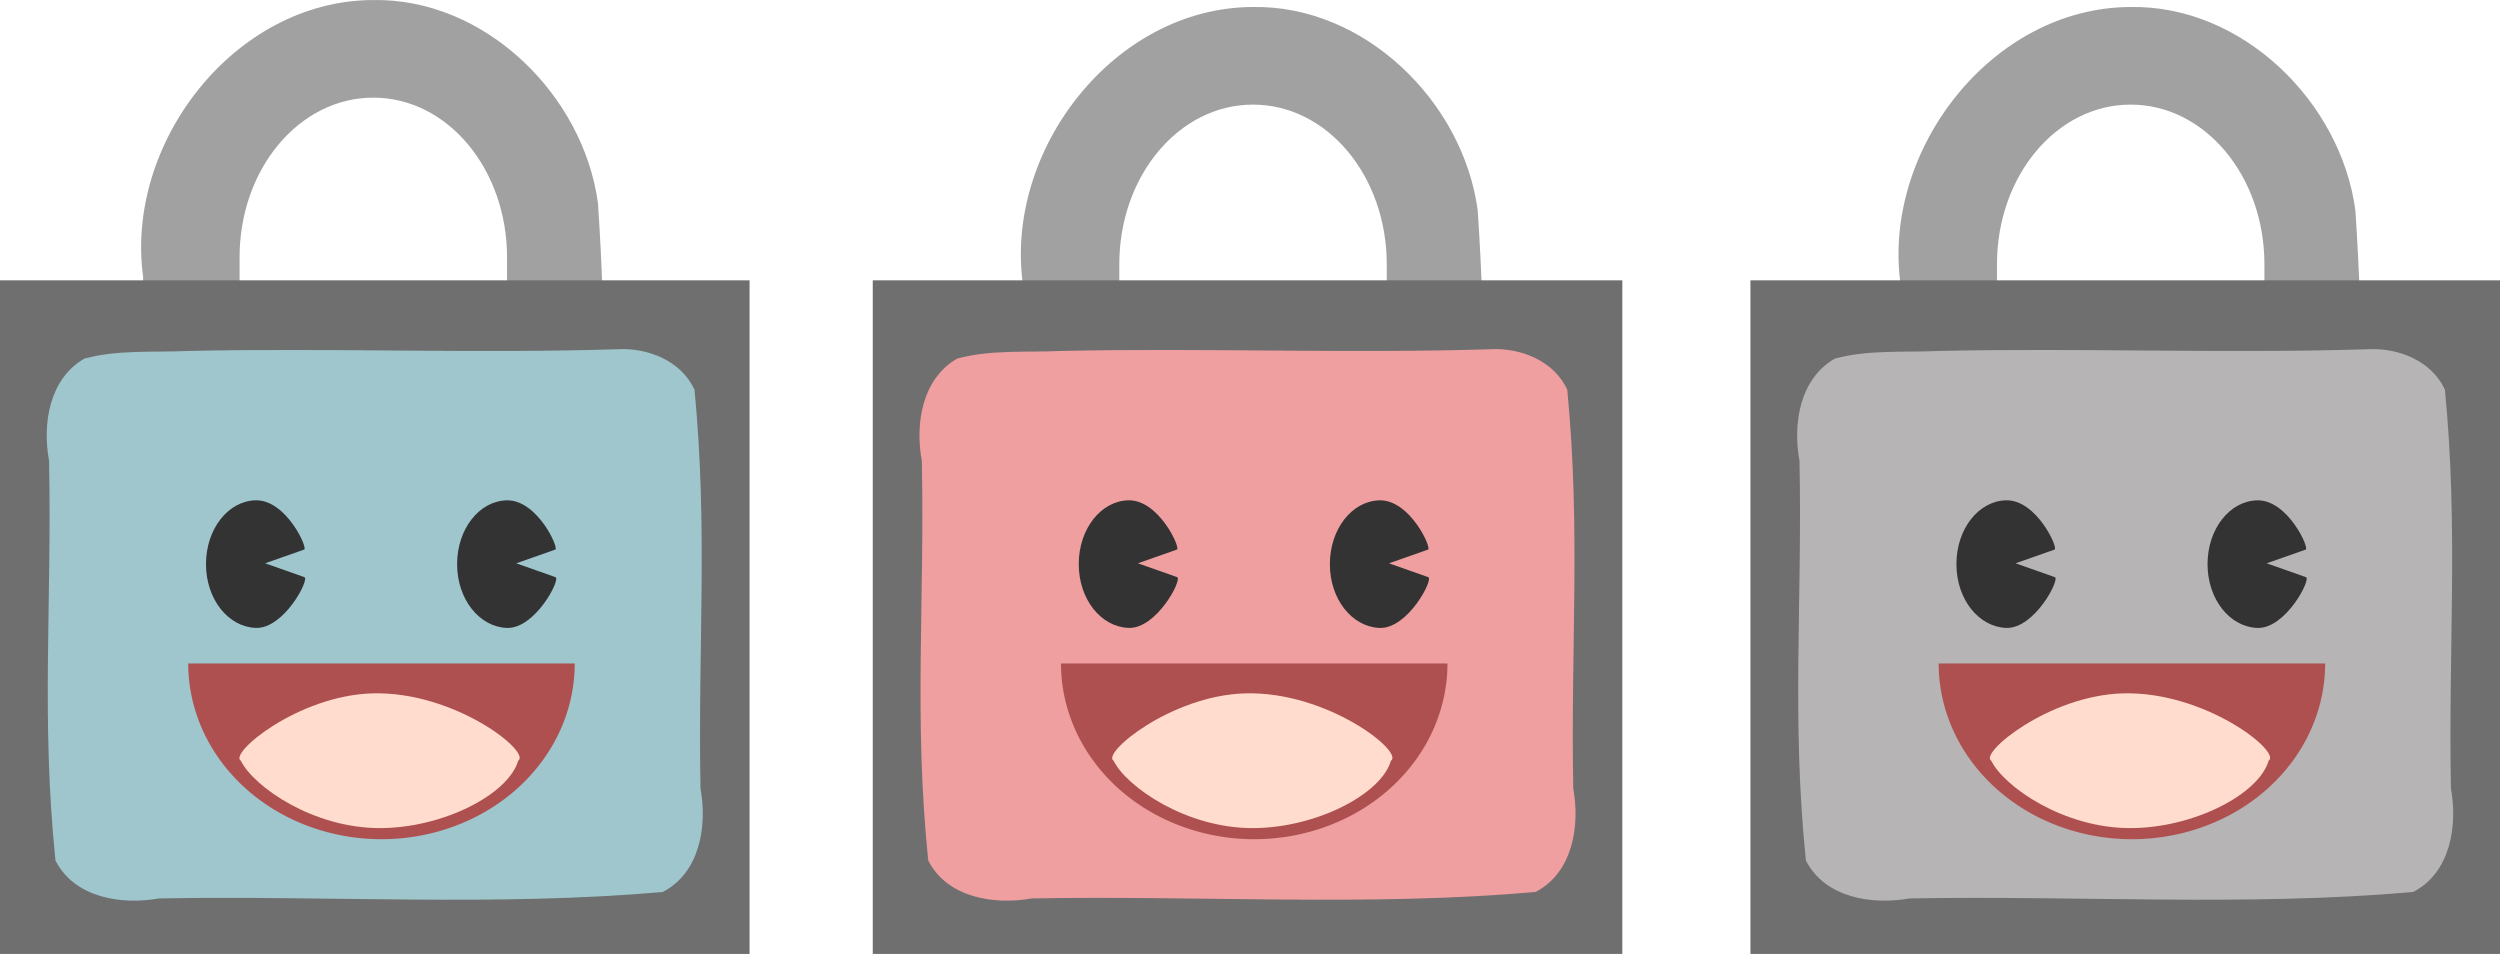 <?xml version="1.0" encoding="UTF-8" standalone="no"?>
<!-- Created with Inkscape (http://www.inkscape.org/) -->

<svg
   xmlns:dc="http://purl.org/dc/elements/1.1/"
   xmlns:cc="http://creativecommons.org/ns#"
   xmlns:rdf="http://www.w3.org/1999/02/22-rdf-syntax-ns#"
   xmlns:svg="http://www.w3.org/2000/svg"
   xmlns="http://www.w3.org/2000/svg"
   xmlns:sodipodi="http://sodipodi.sourceforge.net/DTD/sodipodi-0.dtd"
   xmlns:inkscape="http://www.inkscape.org/namespaces/inkscape"
   id="svg2"
   sodipodi:docname="cute-locks.svg"
   viewBox="0 0 717.62 273.824"
   version="1.1"
   inkscape:version="0.91 r13725"
   width="717.62"
   height="273.824">
  <defs
     id="defs21" />
  <sodipodi:namedview
     id="base"
     bordercolor="#666666"
     inkscape:pageshadow="2"
     inkscape:window-y="27"
     fit-margin-left="0"
     pagecolor="#ffffff"
     fit-margin-top="0"
     inkscape:window-maximized="1"
     inkscape:zoom="0.98994949"
     inkscape:window-x="0"
     inkscape:window-height="1136"
     showgrid="false"
     borderopacity="1.0"
     inkscape:current-layer="layer2"
     inkscape:cx="429.41995"
     inkscape:cy="297.22447"
     fit-margin-right="0"
     fit-margin-bottom="0"
     inkscape:window-width="1920"
     inkscape:pageopacity="0.0"
     inkscape:document-units="px" />
  <g
     id="layer2"
     inkscape:label="Capa"
     inkscape:groupmode="layer"
     transform="translate(804.911,-239.089)">
    <g
       id="g4514">
      <path
         inkscape:connector-curvature="0"
         id="path4231-6-2-3"
         d="m -697.939,239.099 c -39.739,0.204 -71.148,41.112 -65.885,79.518 0.014,1.649 0.015,3.298 0.023,4.947 l 27.66,0 0,-10.602 c 0,-25.398 17.121,-45.846 38.387,-45.846 21.266,0 38.385,20.448 38.385,45.846 l 0,10.602 27.434,0 c -0.315,-8.705 -0.737,-17.407 -1.326,-26.105 -4.18,-31.164 -32.475,-58.975 -64.678,-58.359 z"
         style="fill:#a1a1a1;fill-opacity:1;stroke:none" />
      <rect
         rx="0"
         ry="33.716"
         y="319.564"
         x="-804.911"
         height="193.349"
         width="215.163"
         id="rect3370-7-9-6"
         style="fill:#6f6f6f;fill-opacity:1;fill-rule:evenodd;stroke:none;stroke-width:1px;stroke-linecap:butt;stroke-linejoin:miter;stroke-opacity:1" />
      <path
         sodipodi:nodetypes="cccccccccc"
         inkscape:connector-curvature="0"
         id="rect3370-7-9-9-1"
         d="m -627.693,339.339 c -41.003,1.278 -82.094,-0.415 -123.129,0.489 -9.918,0.464 -20.247,-0.408 -29.834,2.181 -10.136,5.792 -12.131,18.795 -10.172,29.334 0.844,40.894 -2.323,74.188 1.838,114.748 5.489,10.743 18.934,12.807 29.719,10.893 48.171,-0.893 96.656,2.366 144.574,-1.848 10.695,-5.483 12.83,-18.94 10.867,-29.697 -0.782,-40.803 2.177,-73.957 -1.721,-114.469 -3.785,-8.314 -13.455,-12.142 -22.143,-11.631 z"
         style="fill:#9ec6cc;fill-opacity:1;fill-rule:evenodd;stroke:none;stroke-width:1px;stroke-linecap:butt;stroke-linejoin:miter;stroke-opacity:1" />
      <path
         id="path3006-5-1-0"
         sodipodi:rx="55.470699"
         sodipodi:ry="50.445156"
         style="fill:#af5050;fill-opacity:1"
         sodipodi:type="arc"
         d="m -639.937,429.535 a 55.471,50.445 0 0 1 -27.735,43.687 55.471,50.445 0 0 1 -55.471,0 55.471,50.445 0 0 1 -27.735,-43.687 l 55.471,0 z"
         sodipodi:cy="429.53491"
         sodipodi:cx="-695.40796"
         sodipodi:end="3.1415927"
         sodipodi:start="0" />
      <path
         id="path3008-3-2-6"
         style="fill:#ffdcce"
         d="m -656.165,457.455 c -2.824,9.65 -21.442,19.234 -39.435,19.34 -19.347,0.115 -36.486,-11.872 -40.179,-19.34 -3.535,-2.098 16.443,-18.706 37.7,-19.334 23.628,-0.699 45.741,16.865 41.914,19.334 z"
         sodipodi:nodetypes="csccsc"
         inkscape:connector-curvature="0" />
      <path
         inkscape:connector-curvature="0"
         sodipodi:nodetypes="ccssscc"
         d="m -728.806,400.78 11.248,3.968 c 1.671,0.41 -5.786,14.898 -13.962,14.579 -7.864,-0.306 -14.26,-8.199 -14.26,-18.313 0,-10.114 6.388,-18.143 14.26,-18.313 8.838,-0.191 15.176,14.032 13.889,14.151 z"
         style="fill:#333333;fill-opacity:1"
         id="path2999-5-7-2" />
      <path
         inkscape:connector-curvature="0"
         style="fill:#333333;fill-opacity:1"
         sodipodi:nodetypes="ccssscc"
         d="m -656.723,400.786 11.248,3.968 c 1.671,0.41 -5.786,14.897 -13.963,14.579 -7.864,-0.306 -14.26,-8.199 -14.26,-18.313 0,-10.114 6.388,-18.143 14.26,-18.313 8.838,-0.191 15.177,14.033 13.889,14.151 z"
         id="path3002-6-0-6" />
    </g>
    <g
       id="g4498">
      <path
         inkscape:connector-curvature="0"
         id="path4231-6-2-3-7"
         d="m -445.416,241.098 c -39.739,0.204 -71.148,41.112 -65.885,79.518 0.014,1.649 0.015,3.298 0.023,4.947 l 27.66,0 0,-10.602 c 0,-25.398 17.121,-45.846 38.387,-45.846 21.266,0 38.385,20.448 38.385,45.846 l 0,10.602 27.434,0 c -0.315,-8.705 -0.737,-17.407 -1.326,-26.106 -4.18,-31.164 -32.476,-58.975 -64.678,-58.36 z"
         style="fill:#a1a1a1;fill-opacity:1;stroke:none" />
      <rect
         rx="0"
         ry="33.716"
         y="319.563"
         x="-554.388"
         height="193.349"
         width="215.163"
         id="rect3370-7-9-6-9"
         style="fill:#6f6f6f;fill-opacity:1;fill-rule:evenodd;stroke:none;stroke-width:1px;stroke-linecap:butt;stroke-linejoin:miter;stroke-opacity:1" />
      <path
         sodipodi:nodetypes="cccccccccc"
         inkscape:connector-curvature="0"
         id="rect3370-7-9-9-1-2"
         d="m -377.169,339.338 c -41.003,1.278 -82.095,-0.415 -123.129,0.489 -9.918,0.464 -20.247,-0.408 -29.834,2.181 -10.136,5.792 -12.131,18.795 -10.172,29.334 0.844,40.894 -2.323,74.188 1.838,114.749 5.489,10.743 18.934,12.807 29.719,10.893 48.171,-0.893 96.656,2.366 144.575,-1.848 10.695,-5.483 12.83,-18.94 10.867,-29.697 -0.782,-40.803 2.177,-73.958 -1.721,-114.469 -3.785,-8.314 -13.455,-12.142 -22.143,-11.631 z"
         style="fill:#ef9fa0;fill-opacity:1;fill-rule:evenodd;stroke:none;stroke-width:1px;stroke-linecap:butt;stroke-linejoin:miter;stroke-opacity:1" />
      <path
         id="path3006-5-1-0-0"
         sodipodi:rx="55.470825"
         sodipodi:ry="50.445271"
         style="fill:#af5050;fill-opacity:1"
         sodipodi:type="arc"
         d="m -389.414,429.535 a 55.471,50.445 0 0 1 -27.735,43.687 55.471,50.445 0 0 1 -55.471,-10e-6 55.471,50.445 0 0 1 -27.735,-43.687 l 55.471,0 z"
         sodipodi:cy="429.53473"
         sodipodi:cx="-444.88477"
         sodipodi:end="3.1415927"
         sodipodi:start="0" />
      <path
         id="path3008-3-2-6-2"
         style="fill:#ffdcce"
         d="m -405.641,457.455 c -2.824,9.65 -21.442,19.234 -39.435,19.34 -19.347,0.115 -36.486,-11.872 -40.179,-19.34 -3.535,-2.098 16.443,-18.706 37.7,-19.334 23.628,-0.699 45.741,16.865 41.914,19.334 z"
         sodipodi:nodetypes="csccsc"
         inkscape:connector-curvature="0" />
      <path
         inkscape:connector-curvature="0"
         sodipodi:nodetypes="ccssscc"
         d="m -478.283,400.779 11.248,3.968 c 1.671,0.41 -5.786,14.898 -13.963,14.579 -7.864,-0.306 -14.26,-8.199 -14.26,-18.313 0,-10.114 6.388,-18.143 14.26,-18.313 8.838,-0.191 15.177,14.032 13.889,14.151 z"
         style="fill:#333333;fill-opacity:1"
         id="path2999-5-7-2-3" />
      <path
         inkscape:connector-curvature="0"
         style="fill:#333333;fill-opacity:1"
         sodipodi:nodetypes="ccssscc"
         d="m -406.2,400.786 11.248,3.968 c 1.671,0.41 -5.786,14.897 -13.963,14.579 -7.864,-0.306 -14.26,-8.199 -14.26,-18.313 0,-10.114 6.388,-18.143 14.26,-18.313 8.838,-0.191 15.177,14.033 13.889,14.151 z"
         id="path3002-6-0-6-7" />
    </g>
    <g
       id="g4489">
      <path
         inkscape:connector-curvature="0"
         id="path4231-6-2-3-7-5"
         d="m -193.482,241.099 c -39.739,0.204 -71.148,41.112 -65.885,79.518 0.014,1.649 0.015,3.298 0.023,4.947 l 27.66,0 0,-10.602 c 0,-25.398 17.121,-45.846 38.387,-45.846 21.266,0 38.385,20.448 38.385,45.846 l 0,10.602 27.434,0 c -0.315,-8.705 -0.737,-17.407 -1.326,-26.105 -4.18,-31.164 -32.475,-58.975 -64.678,-58.359 z"
         style="fill:#a1a1a1;fill-opacity:1;stroke:none" />
      <rect
         rx="0"
         ry="33.716"
         y="319.564"
         x="-302.454"
         height="193.349"
         width="215.163"
         id="rect3370-7-9-6-9-9"
         style="fill:#6f6f6f;fill-opacity:1;fill-rule:evenodd;stroke:none;stroke-width:1px;stroke-linecap:butt;stroke-linejoin:miter;stroke-opacity:1" />
      <path
         sodipodi:nodetypes="cccccccccc"
         inkscape:connector-curvature="0"
         id="rect3370-7-9-9-1-2-2"
         d="m -125.236,339.339 c -41.003,1.278 -82.094,-0.415 -123.129,0.489 -9.918,0.464 -20.247,-0.408 -29.834,2.181 -10.136,5.792 -12.131,18.795 -10.172,29.334 0.844,40.894 -2.323,74.188 1.838,114.748 5.489,10.743 18.934,12.807 29.719,10.893 48.171,-0.893 96.656,2.366 144.574,-1.848 10.695,-5.483 12.83,-18.94 10.867,-29.697 -0.782,-40.803 2.177,-73.957 -1.721,-114.469 -3.785,-8.314 -13.455,-12.142 -22.143,-11.631 z"
         style="fill:#b6b4b4;fill-opacity:1;fill-rule:evenodd;stroke:none;stroke-width:1px;stroke-linecap:butt;stroke-linejoin:miter;stroke-opacity:1" />
      <path
         id="path3006-5-1-0-0-2"
         sodipodi:rx="55.470699"
         sodipodi:ry="50.445156"
         style="fill:#af5050;fill-opacity:1"
         sodipodi:type="arc"
         d="m -137.48,429.535 a 55.471,50.445 0 0 1 -27.735,43.687 55.471,50.445 0 0 1 -55.471,0 55.471,50.445 0 0 1 -27.735,-43.687 l 55.471,0 z"
         sodipodi:cy="429.53491"
         sodipodi:cx="-192.95093"
         sodipodi:end="3.1415927"
         sodipodi:start="0" />
      <path
         id="path3008-3-2-6-2-8"
         style="fill:#ffdcce"
         d="m -153.708,457.455 c -2.824,9.65 -21.442,19.234 -39.435,19.34 -19.347,0.115 -36.486,-11.872 -40.179,-19.34 -3.535,-2.098 16.443,-18.706 37.7,-19.334 23.628,-0.699 45.741,16.865 41.914,19.334 z"
         sodipodi:nodetypes="csccsc"
         inkscape:connector-curvature="0" />
      <path
         inkscape:connector-curvature="0"
         sodipodi:nodetypes="ccssscc"
         d="m -226.349,400.78 11.248,3.968 c 1.671,0.41 -5.786,14.898 -13.962,14.579 -7.864,-0.306 -14.26,-8.199 -14.26,-18.313 0,-10.114 6.388,-18.143 14.26,-18.313 8.838,-0.191 15.176,14.032 13.889,14.151 z"
         style="fill:#333333;fill-opacity:1"
         id="path2999-5-7-2-3-9" />
      <path
         inkscape:connector-curvature="0"
         style="fill:#333333;fill-opacity:1"
         sodipodi:nodetypes="ccssscc"
         d="m -154.266,400.786 11.248,3.968 c 1.671,0.41 -5.786,14.897 -13.963,14.579 -7.864,-0.306 -14.26,-8.199 -14.26,-18.313 0,-10.114 6.388,-18.143 14.26,-18.313 8.838,-0.191 15.177,14.033 13.889,14.151 z"
         id="path3002-6-0-6-7-7" />
    </g>
  </g>
</svg>
